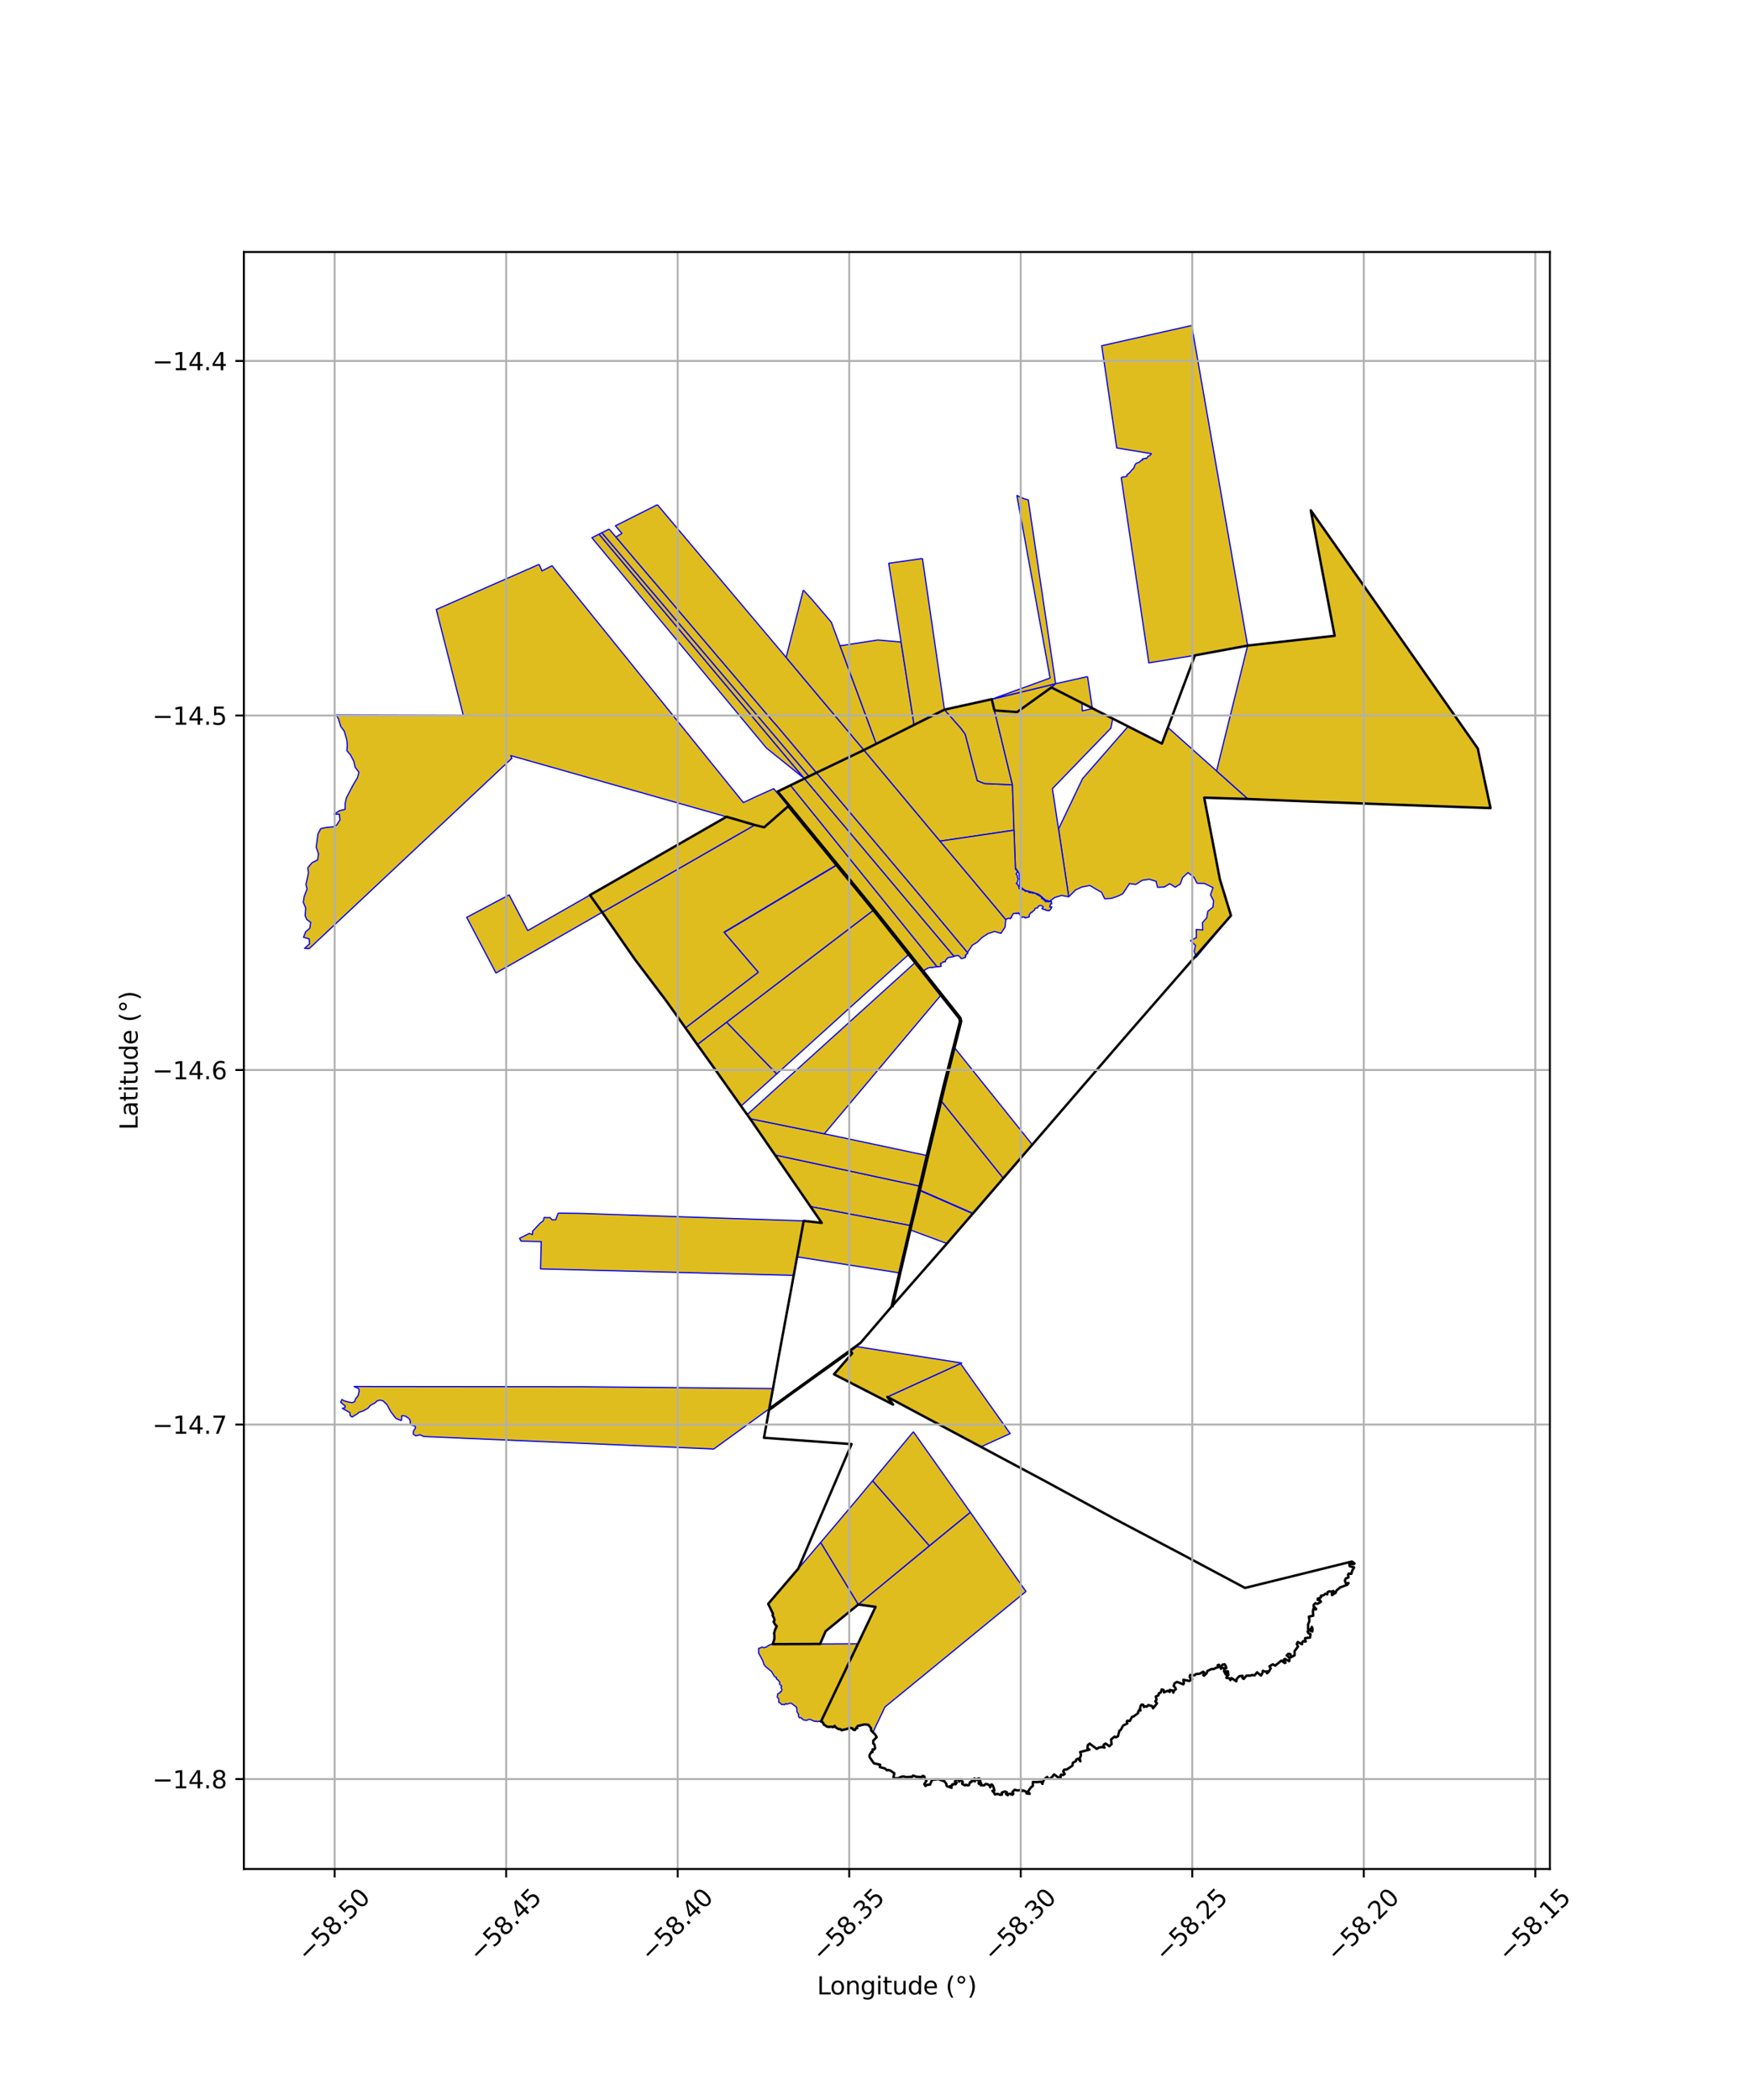<?xml version="1.0" encoding="utf-8" standalone="no"?>
<!DOCTYPE svg PUBLIC "-//W3C//DTD SVG 1.1//EN"
  "http://www.w3.org/Graphics/SVG/1.1/DTD/svg11.dtd">
<svg xmlns:xlink="http://www.w3.org/1999/xlink" width="720pt" height="864pt" viewBox="0 0 720 864" xmlns="http://www.w3.org/2000/svg" version="1.1">
 <defs>
  <style type="text/css">*{stroke-linejoin: round; stroke-linecap: butt}</style>
 </defs>
 <g id="figure_1">
  <g id="patch_1">
   <path d="M 0 864 
L 720 864 
L 720 0 
L 0 0 
z
" style="fill: #ffffff"/>
  </g>
  <g id="axes_1">
   <g id="patch_2">
    <path d="M 100.336 768.96 
L 637.664 768.96 
L 637.664 103.68 
L 100.336 103.68 
z
" style="fill: #ffffff"/>
   </g>
   <g id="PatchCollection_1">
    <path d="M 352.987 676.308 
L 337.783 708.262 
L 337.724 708.402 
L 337.487 708.238 
L 336.943 708.147 
L 336.53 708.328 
L 336.061 708.299 
L 335.72 708.031 
L 335.658 708.17 
L 335.503 708.211 
L 334.857 708.141 
L 333.392 707.435 
L 332.567 707.472 
L 332.024 707.809 
L 331.327 707.794 
L 330.468 707.571 
L 330.033 707.252 
L 329.924 706.972 
L 329.348 706.645 
L 328.847 706.739 
L 328.479 705.972 
L 328.556 705.407 
L 327.85 704.083 
L 327.89 703.486 
L 327.692 702.367 
L 325.61 700.811 
L 324.963 700.769 
L 323.723 701.178 
L 323.255 700.888 
L 322.728 701.411 
L 322.174 701.204 
L 321.542 701.301 
L 321.311 700.901 
L 320.385 700.335 
L 320.4 698.955 
L 319.746 698.232 
L 320.027 696.821 
L 320.873 696.512 
L 320.986 696.056 
L 321.441 695.967 
L 321.7 695.077 
L 321.294 694.377 
L 321.587 693.731 
L 320.714 692.889 
L 320.794 692.098 
L 320.167 691.271 
L 319.464 690.792 
L 319.433 690.138 
L 318.692 689.824 
L 317.403 687.685 
L 314.934 685.643 
L 314.295 684.77 
L 313.835 683.269 
L 312.127 680.138 
L 312.101 678.165 
L 312.719 678.056 
L 313.492 677.638 
L 314.235 677.894 
L 315.298 677.633 
L 316.1 677.038 
L 317.317 676.453 
L 317.937 676.45 
L 333.279 676.388 
L 337.396 676.373 
L 352.987 676.308 
" clip-path="url(#p6949076c36)" style="fill: #e0bd1f; stroke: #0000ff; stroke-width: 0.5"/>
    <path d="M 399.218 622.182 
L 422.111 654.776 
L 410.641 664.174 
L 381.345 688.186 
L 364.101 702.295 
L 359.153 712.715 
L 358.413 711.994 
L 358.342 710.999 
L 357.271 709.648 
L 355.819 709.485 
L 354.677 709.668 
L 353.508 710.03 
L 353.084 710.005 
L 352.478 710.591 
L 352.716 710.993 
L 352.12 711.148 
L 351.722 711.819 
L 350.915 711.541 
L 350.772 711.134 
L 349.528 710.814 
L 348.821 711.248 
L 346.234 711.876 
L 345.749 711.413 
L 345.03 711.428 
L 343.826 710.681 
L 343.382 710.056 
L 342.767 710.616 
L 341.968 710.423 
L 340.888 710.507 
L 340.111 710.329 
L 339.53 709.86 
L 338.884 709.531 
L 338.741 708.975 
L 338.398 708.537 
L 337.783 708.262 
L 360.225 661.102 
L 353.098 660.139 
L 365.384 649.993 
L 399.218 622.182 
" clip-path="url(#p6949076c36)" style="fill: #e0bd1f; stroke: #0000ff; stroke-width: 0.5"/>
    <path d="M 375.784 589.06 
L 399.218 622.182 
L 382.33 635.997 
L 358.986 609.252 
L 375.784 589.06 
" clip-path="url(#p6949076c36)" style="fill: #e0bd1f; stroke: #0000ff; stroke-width: 0.5"/>
    <path d="M 358.986 609.252 
L 382.33 635.997 
L 365.384 649.993 
L 353.098 660.139 
L 337.628 634.63 
L 353.381 616 
L 358.986 609.252 
" clip-path="url(#p6949076c36)" style="fill: #e0bd1f; stroke: #0000ff; stroke-width: 0.5"/>
    <path d="M 337.628 634.63 
L 353.098 660.139 
L 339.694 671.121 
L 337.396 676.373 
L 333.279 676.388 
L 317.937 676.45 
L 318.584 674.393 
L 318.624 673.075 
L 318.495 671.97 
L 318.834 670.678 
L 319.565 669.051 
L 318.864 668.333 
L 318.273 667.215 
L 318.682 666.556 
L 318.478 665.805 
L 317.87 664.586 
L 318.043 663.998 
L 316.059 659.877 
L 328.258 645.604 
L 328.435 645.398 
L 337.628 634.63 
" clip-path="url(#p6949076c36)" style="fill: #e0bd1f; stroke: #0000ff; stroke-width: 0.5"/>
    <path d="M 395.183 561.005 
L 395.284 561.145 
L 411.943 584.633 
L 415.616 589.809 
L 403.613 595.26 
L 390.651 588.366 
L 365.089 574.729 
L 395.183 561.005 
" clip-path="url(#p6949076c36)" style="fill: #e0bd1f; stroke: #0000ff; stroke-width: 0.5"/>
    <path d="M 352.538 554.048 
L 395.692 560.773 
L 395.183 561.005 
L 365.089 574.729 
L 367.465 577.897 
L 343.133 565.424 
L 350.598 556.788 
L 349.939 555.973 
L 352.538 554.048 
" clip-path="url(#p6949076c36)" style="fill: #e0bd1f; stroke: #0000ff; stroke-width: 0.5"/>
    <path d="M 229.67 499.115 
L 238.797 499.235 
L 278.497 500.568 
L 330.663 502.304 
L 327.952 517.109 
L 326.552 524.731 
L 222.396 522.061 
L 222.681 510.858 
L 214.368 510.644 
L 213.778 509.461 
L 217.785 507.466 
L 219.061 507.958 
L 219.171 506.482 
L 222.356 503.132 
L 223.485 502.291 
L 223.913 500.901 
L 224.971 500.973 
L 226.303 500.932 
L 227.193 501.876 
L 228.668 501.825 
L 229.121 500.5 
L 229.67 499.115 
" clip-path="url(#p6949076c36)" style="fill: #e0bd1f; stroke: #0000ff; stroke-width: 0.5"/>
    <path d="M 318.861 475.187 
L 378.375 487.988 
L 376.473 496.109 
L 374.571 504.231 
L 333.478 496.437 
L 324.903 483.971 
L 322.795 480.907 
L 318.861 475.187 
" clip-path="url(#p6949076c36)" style="fill: #e0bd1f; stroke: #0000ff; stroke-width: 0.5"/>
    <path d="M 387.251 452.954 
L 412.794 484.761 
L 400.33 499.209 
L 378.529 489.642 
L 387.251 452.954 
" clip-path="url(#p6949076c36)" style="fill: #e0bd1f; stroke: #0000ff; stroke-width: 0.5"/>
    <path d="M 308.601 460.271 
L 339.166 466.479 
L 358.649 470.597 
L 381.319 475.416 
L 378.375 487.988 
L 318.861 475.187 
L 308.601 460.271 
" clip-path="url(#p6949076c36)" style="fill: #e0bd1f; stroke: #0000ff; stroke-width: 0.5"/>
    <path d="M 392.738 431.058 
L 424.713 470.941 
L 412.794 484.761 
L 387.251 452.954 
L 392.738 431.058 
" clip-path="url(#p6949076c36)" style="fill: #e0bd1f; stroke: #0000ff; stroke-width: 0.5"/>
    <path d="M 298.946 420.554 
L 319.572 441.837 
L 304.888 455.066 
L 298.85 446.525 
L 292.881 438.118 
L 286.883 429.76 
L 298.946 420.554 
" clip-path="url(#p6949076c36)" style="fill: #e0bd1f; stroke: #0000ff; stroke-width: 0.5"/>
    <path d="M 359.311 374.514 
L 373.808 392.736 
L 337.514 425.594 
L 319.572 441.837 
L 298.946 420.554 
L 359.311 374.514 
" clip-path="url(#p6949076c36)" style="fill: #e0bd1f; stroke: #0000ff; stroke-width: 0.5"/>
    <path d="M 344.193 356.015 
L 359.311 374.514 
L 298.946 420.554 
L 286.883 429.76 
L 282.004 422.89 
L 311.967 400.018 
L 297.966 383.648 
L 344.193 356.015 
" clip-path="url(#p6949076c36)" style="fill: #e0bd1f; stroke: #0000ff; stroke-width: 0.5"/>
    <path d="M 324.294 331.699 
L 344.092 355.894 
L 297.864 383.528 
L 297.966 383.648 
L 311.967 400.018 
L 282.004 422.89 
L 274.236 411.952 
L 261.273 394.799 
L 247.752 375.346 
L 276.58 358.897 
L 310.526 339.422 
L 314.379 340.395 
L 324.294 331.699 
" clip-path="url(#p6949076c36)" style="fill: #e0bd1f; stroke: #0000ff; stroke-width: 0.5"/>
    <path d="M 242.719 368.258 
L 247.752 375.346 
L 221.145 390.604 
L 204.059 400.328 
L 192.009 377.43 
L 209.463 368.177 
L 217.148 382.853 
L 242.719 368.258 
" clip-path="url(#p6949076c36)" style="fill: #e0bd1f; stroke: #0000ff; stroke-width: 0.5"/>
    <path d="M 325.217 323.104 
L 385.539 397.747 
L 385.456 397.722 
L 385.199 397.793 
L 385.074 397.751 
L 384.966 397.821 
L 384.738 397.786 
L 384.578 397.91 
L 384.325 397.868 
L 383.671 398.123 
L 383.491 398.023 
L 383.296 398.107 
L 383.134 397.981 
L 382.779 398.102 
L 382.656 398.031 
L 382.481 398.043 
L 382.44 398.137 
L 382.288 398.179 
L 381.864 398.26 
L 381.846 398.282 
L 381.719 398.372 
L 381.504 398.395 
L 381.484 398.546 
L 380.932 398.789 
L 380.764 398.802 
L 380.679 398.864 
L 380.598 399.039 
L 380.512 399.165 
L 380.396 399.205 
L 379.846 399.501 
L 374.217 392.406 
L 359.72 374.183 
L 344.597 355.681 
L 324.698 331.364 
L 319.98 325.638 
L 321.875 324.721 
L 325.217 323.104 
" clip-path="url(#p6949076c36)" style="fill: #e0bd1f; stroke: #0000ff; stroke-width: 0.5"/>
    <path d="M 330.953 320.329 
L 392.537 393.483 
L 391.977 393.675 
L 391.832 393.598 
L 391.473 393.735 
L 391.316 393.79 
L 390.915 393.921 
L 390.679 393.792 
L 390.506 393.945 
L 389.814 394.091 
L 389.696 394.366 
L 389.562 394.575 
L 389.377 394.625 
L 389.282 394.839 
L 389.001 395.146 
L 388.965 395.36 
L 389.007 395.641 
L 388.961 395.694 
L 388.831 395.653 
L 388.585 395.678 
L 388.41 395.637 
L 388.288 395.758 
L 388.142 395.718 
L 387.978 395.803 
L 387.703 396.175 
L 387.533 396.146 
L 387.371 396.232 
L 387.186 396.247 
L 386.885 396.581 
L 387.123 396.875 
L 387.089 397.083 
L 387.171 397.33 
L 387.267 397.516 
L 386.859 397.551 
L 386.848 397.665 
L 386.757 397.626 
L 386.401 397.731 
L 386.285 397.674 
L 386.066 397.716 
L 385.976 397.652 
L 385.835 397.763 
L 385.696 397.711 
L 385.539 397.747 
L 325.217 323.104 
L 330.953 320.329 
" clip-path="url(#p6949076c36)" style="fill: #e0bd1f; stroke: #0000ff; stroke-width: 0.5"/>
    <path d="M 335.925 317.923 
L 355.668 341.318 
L 376.985 366.613 
L 398.037 391.871 
L 398.213 392.073 
L 398.205 392.213 
L 398.002 392.374 
L 397.833 392.41 
L 397.537 392.737 
L 397.505 392.923 
L 397.329 392.904 
L 397.127 393.084 
L 397.33 393.439 
L 397.207 393.674 
L 397.183 393.978 
L 397.074 393.924 
L 396.703 394.023 
L 396.3 394.196 
L 395.941 394.351 
L 395.666 394.397 
L 395.278 394.236 
L 395.255 394.131 
L 395.096 393.892 
L 394.805 393.622 
L 394.472 393.308 
L 394.182 393.068 
L 393.925 393.226 
L 393.757 393.141 
L 393.385 393.272 
L 393.194 393.211 
L 392.985 393.35 
L 392.797 393.254 
L 392.571 393.348 
L 392.537 393.483 
L 330.953 320.329 
L 332.867 319.404 
L 335.925 317.923 
" clip-path="url(#p6949076c36)" style="fill: #e0bd1f; stroke: #0000ff; stroke-width: 0.5"/>
    <path d="M 355.43 308.589 
L 386.761 346.067 
L 400.411 362.317 
L 413.822 378.348 
L 413.511 381.442 
L 411.841 384.013 
L 409.166 383.234 
L 406.474 384.124 
L 404.091 385.68 
L 402.186 387.551 
L 400.013 388.917 
L 398.037 391.871 
L 376.985 366.613 
L 355.668 341.318 
L 335.925 317.923 
L 355.43 308.589 
" clip-path="url(#p6949076c36)" style="fill: #e0bd1f; stroke: #0000ff; stroke-width: 0.5"/>
    <path d="M 221.805 232.195 
L 222.982 234.893 
L 227.139 232.772 
L 273.478 290.138 
L 280.737 299.12 
L 289.716 310.239 
L 305.832 330.194 
L 310.55 327.989 
L 312.109 327.265 
L 316.517 325.297 
L 318.341 324.483 
L 324.294 331.699 
L 314.379 340.395 
L 310.526 339.422 
L 298.922 336.047 
L 210.114 310.877 
L 210.589 311.992 
L 191.625 329.807 
L 127.195 390.311 
L 125.304 390.163 
L 127.379 388.305 
L 127.191 386.298 
L 124.873 385.611 
L 125.769 383.34 
L 127.483 381.882 
L 127.833 379.498 
L 126.211 378.305 
L 125.545 376.759 
L 125.775 373.572 
L 124.76 371.203 
L 125.163 368.822 
L 126.321 365.771 
L 125.873 363.839 
L 126.559 360.864 
L 126.914 358.959 
L 126.619 357.049 
L 128.409 354.912 
L 130.686 353.795 
L 131.033 351.308 
L 130.088 348.528 
L 130.813 343.116 
L 131.99 340.896 
L 134.52 340.399 
L 136.93 340.195 
L 138.54 339.432 
L 139.88 337.268 
L 139.626 335.01 
L 137.407 334.992 
L 139.603 333.572 
L 141.961 332.995 
L 142.007 330.528 
L 142.495 328.285 
L 145.298 322.915 
L 147.074 319.966 
L 147.663 317.703 
L 146.143 315.704 
L 145.514 313.101 
L 144.179 310.576 
L 142.717 308.866 
L 142.898 306.576 
L 142.665 304.38 
L 141.632 300.802 
L 140.197 298.901 
L 139.247 295.771 
L 138.324 294.131 
L 190.598 294.257 
L 179.496 250.759 
L 221.805 232.195 
" clip-path="url(#p6949076c36)" style="fill: #e0bd1f; stroke: #0000ff; stroke-width: 0.5"/>
    <path d="M 298.922 336.047 
L 310.526 339.422 
L 276.58 358.897 
L 247.752 375.346 
L 242.719 368.258 
L 298.922 336.047 
" clip-path="url(#p6949076c36)" style="fill: #e0bd1f; stroke: #0000ff; stroke-width: 0.5"/>
    <path d="M 388.579 291.965 
L 395.264 299.556 
L 397.124 302.081 
L 402.088 321.196 
L 405.055 322.371 
L 416.543 322.896 
L 417.189 341.57 
L 386.761 346.067 
L 355.43 308.589 
L 356.248 308.179 
L 388.579 291.965 
" clip-path="url(#p6949076c36)" style="fill: #e0bd1f; stroke: #0000ff; stroke-width: 0.5"/>
    <path d="M 408.025 287.675 
L 409.133 292.289 
L 416.543 322.896 
L 405.055 322.371 
L 402.088 321.196 
L 397.124 302.081 
L 395.264 299.556 
L 388.579 291.965 
L 408.025 287.675 
" clip-path="url(#p6949076c36)" style="fill: #e0bd1f; stroke: #0000ff; stroke-width: 0.5"/>
    <path d="M 239.26 570.549 
L 318.021 571.285 
L 316.484 579.63 
L 293.661 596.162 
L 174.319 591.021 
L 172.935 590.342 
L 170.98 590.715 
L 170.031 590.03 
L 170.042 589.155 
L 170.26 588.538 
L 170.811 587.793 
L 170.958 587.205 
L 170.674 586.712 
L 169.874 586.504 
L 169.16 586.243 
L 168.768 585.798 
L 168.861 584.746 
L 168.372 583.764 
L 167.822 583.332 
L 166.861 582.648 
L 166 582.481 
L 165.274 582.507 
L 165.229 584.103 
L 165.023 584.448 
L 162.851 583.548 
L 160.781 580.818 
L 159.257 577.97 
L 157.544 576.31 
L 156.275 576.058 
L 155.184 576.356 
L 154.241 577.234 
L 152.765 577.983 
L 152.071 578.56 
L 151.457 579.36 
L 149.31 580.545 
L 147.631 581.081 
L 147.045 581.69 
L 146.104 582.241 
L 144.859 583.003 
L 144.07 582.428 
L 143.971 581.205 
L 140.838 579.43 
L 141.895 579.168 
L 142.001 578.457 
L 140.185 576.95 
L 140.639 575.791 
L 141.657 576.339 
L 143.138 576.783 
L 144.012 576.966 
L 144.906 577.097 
L 145.966 576.631 
L 146.22 575.598 
L 147.337 574.22 
L 147.819 572.076 
L 147.5 571.283 
L 145.705 570.454 
L 239.26 570.549 
" clip-path="url(#p6949076c36)" style="fill: #e0bd1f; stroke: #0000ff; stroke-width: 0.5"/>
    <path d="M 333.478 496.437 
L 374.571 504.231 
L 370.01 523.707 
L 327.952 517.109 
L 330.663 502.304 
L 338.072 503.114 
L 333.478 496.437 
" clip-path="url(#p6949076c36)" style="fill: #e0bd1f; stroke: #0000ff; stroke-width: 0.5"/>
    <path d="M 378.458 489.844 
L 400.218 499.335 
L 389.604 511.629 
L 374.542 506.043 
L 378.458 489.844 
" clip-path="url(#p6949076c36)" style="fill: #e0bd1f; stroke: #0000ff; stroke-width: 0.5"/>
    <path d="M 376.486 396.053 
L 387.091 409.484 
L 339.166 466.479 
L 308.601 460.271 
L 307.4 458.585 
L 336.451 432.303 
L 376.486 396.053 
" clip-path="url(#p6949076c36)" style="fill: #e0bd1f; stroke: #0000ff; stroke-width: 0.5"/>
    <path d="M 464.123 298.866 
L 478.039 305.932 
L 480.519 299.312 
L 500.529 317.187 
L 513.469 328.745 
L 495.441 328.181 
L 501.909 361.84 
L 506.456 376.683 
L 492.104 393.901 
L 491.381 391.427 
L 491.827 388.971 
L 489.836 386.953 
L 492.218 385.752 
L 492.158 382.439 
L 494.865 382.593 
L 494.705 379.647 
L 496.49 377.601 
L 496.95 374.914 
L 499.033 373.202 
L 499.321 370.656 
L 498.03 368.137 
L 499.066 365.203 
L 495.531 363.466 
L 492.486 363.394 
L 491.235 360.941 
L 488.781 359.036 
L 486.6 361.016 
L 485.581 363.723 
L 483.538 365.031 
L 481.298 363.584 
L 479.01 364.942 
L 476.269 365.087 
L 475.618 362.58 
L 472.815 361.766 
L 469.915 362.205 
L 467.283 363.895 
L 464.708 363.52 
L 461.965 367.703 
L 460.127 368.62 
L 457.273 369.62 
L 454.496 369.757 
L 453.183 367.097 
L 450.942 365.836 
L 448.403 364.321 
L 445.203 364.927 
L 442.582 366.095 
L 439.692 368.954 
L 435.51 341.094 
L 445.391 320.363 
L 464.123 298.866 
" clip-path="url(#p6949076c36)" style="fill: #e0bd1f; stroke: #0000ff; stroke-width: 0.5"/>
    <path d="M 432.563 282.836 
L 443.269 288.274 
L 445.136 289.223 
L 445.274 292.484 
L 449.625 291.503 
L 457.8 295.656 
L 457.063 299.586 
L 432.989 324.476 
L 435.51 341.094 
L 439.692 368.954 
L 436.76 368.413 
L 433.972 369.259 
L 431.852 370.797 
L 430.011 370.232 
L 427.488 368.022 
L 425.066 367.175 
L 421.672 366.306 
L 419.396 364.54 
L 419.612 361.874 
L 419.186 359.167 
L 417.764 357.075 
L 417.189 341.57 
L 416.543 322.896 
L 409.133 292.289 
L 418.449 292.966 
L 427.503 286.467 
L 432.563 282.836 
" clip-path="url(#p6949076c36)" style="fill: #e0bd1f; stroke: #0000ff; stroke-width: 0.5"/>
    <path d="M 539.284 209.955 
L 562.177 242.545 
L 585.051 275.217 
L 608 307.967 
L 613.24 332.473 
L 573.972 331.075 
L 534.706 329.599 
L 513.469 328.745 
L 500.529 317.187 
L 513.304 265.621 
L 513.621 265.562 
L 549.107 261.59 
L 539.284 209.955 
" clip-path="url(#p6949076c36)" style="fill: #e0bd1f; stroke: #0000ff; stroke-width: 0.5"/>
    <path d="M 434.313 281.302 
L 432.563 282.836 
L 427.503 286.467 
L 418.449 292.966 
L 409.133 292.289 
L 408.025 287.675 
L 434.313 281.302 
" clip-path="url(#p6949076c36)" style="fill: #e0bd1f; stroke: #0000ff; stroke-width: 0.5"/>
    <path d="M 447.446 278.366 
L 449.408 291.39 
L 445.136 289.223 
L 443.269 288.274 
L 432.563 282.836 
L 434.313 281.302 
L 447.446 278.366 
" clip-path="url(#p6949076c36)" style="fill: #e0bd1f; stroke: #0000ff; stroke-width: 0.5"/>
    <path d="M 417.189 341.57 
L 417.764 357.075 
L 417.782 357.482 
L 418.022 357.875 
L 418.329 357.922 
L 418.596 358.301 
L 418.45 358.709 
L 418.43 359.143 
L 418.168 359.365 
L 418.089 359.603 
L 418.373 359.978 
L 418.584 360.264 
L 418.694 360.577 
L 418.542 360.888 
L 418.731 361.143 
L 418.842 361.424 
L 419.041 361.519 
L 418.833 362.131 
L 418.661 362.668 
L 418.443 363.23 
L 418.176 363.363 
L 418.174 363.486 
L 418.591 363.65 
L 418.675 364.103 
L 418.945 364.39 
L 419.071 364.635 
L 419.276 364.92 
L 419.197 365.346 
L 419.368 365.629 
L 419.753 365.689 
L 420.121 365.789 
L 420.347 365.931 
L 420.698 366.002 
L 420.987 365.899 
L 421.198 366.155 
L 421.459 366.277 
L 421.681 366.531 
L 421.828 366.704 
L 421.986 366.764 
L 422.247 366.573 
L 422.398 366.573 
L 422.797 366.732 
L 423.002 366.785 
L 423.175 367.086 
L 423.283 367.103 
L 423.429 367.112 
L 423.605 367.289 
L 423.742 367.325 
L 424.198 367.182 
L 424.345 367.179 
L 424.508 367.352 
L 424.753 367.412 
L 425.091 367.491 
L 425.355 367.32 
L 425.929 367.608 
L 426.33 367.768 
L 426.678 368.097 
L 426.914 367.979 
L 427.1 368.317 
L 427.658 368.529 
L 428.101 368.831 
L 428.448 369.074 
L 428.646 369.727 
L 428.934 369.695 
L 429.093 369.739 
L 429.119 369.9 
L 429.237 370.104 
L 429.387 370.219 
L 429.93 370.574 
L 430.118 370.946 
L 430.339 371.03 
L 430.705 370.911 
L 431.321 371.039 
L 431.787 370.955 
L 432.646 370.895 
L 432.634 371.211 
L 432.65 371.542 
L 432.755 371.814 
L 432.123 371.941 
L 432.168 372.347 
L 431.875 372.952 
L 432.071 373.279 
L 432.728 373.052 
L 432.645 373.514 
L 432.454 373.776 
L 432.136 374.258 
L 431.519 374.736 
L 431.161 374.533 
L 430.919 374.655 
L 430.535 374.471 
L 430.288 374.531 
L 430.109 374.193 
L 429.866 374.272 
L 429.612 374.118 
L 429.314 374.165 
L 428.648 373.768 
L 429.06 373.439 
L 429.185 373.098 
L 428.674 372.717 
L 428.119 372.515 
L 427.535 372.653 
L 427.172 372.858 
L 427.075 373.226 
L 426.69 373.626 
L 425.979 373.655 
L 425.828 373.822 
L 425.708 374.101 
L 425.723 374.366 
L 424.814 375.068 
L 424.559 375.408 
L 424.272 375.395 
L 424.125 375.622 
L 423.875 375.688 
L 423.695 376.142 
L 423.408 376.488 
L 423.481 377.172 
L 422.901 377.479 
L 422.542 377.366 
L 422.354 377.596 
L 422.028 377.586 
L 421.695 377.681 
L 421.579 377.307 
L 421.086 377.278 
L 420.879 377.36 
L 420.548 377.275 
L 420.424 377.538 
L 419.911 377.457 
L 420.068 377.058 
L 420.053 376.602 
L 419.631 376.413 
L 419.462 375.891 
L 419.187 375.988 
L 419.155 375.623 
L 418.559 375.833 
L 418.508 375.631 
L 418.138 375.87 
L 417.958 375.7 
L 417.477 375.841 
L 417.304 375.762 
L 416.858 375.968 
L 416.076 377.296 
L 416.195 377.548 
L 416.004 377.462 
L 415.603 378.049 
L 415.476 377.822 
L 415.074 377.769 
L 414.799 377.812 
L 414.174 378.146 
L 413.822 378.348 
L 400.411 362.317 
L 386.761 346.067 
L 417.189 341.57 
" clip-path="url(#p6949076c36)" style="fill: #e0bd1f; stroke: #0000ff; stroke-width: 0.5"/>
    <path d="M 490.302 133.92 
L 513.304 265.621 
L 511.282 265.996 
L 491.639 269.627 
L 472.662 272.728 
L 461.315 196.56 
L 462.187 196.152 
L 462.662 196.254 
L 463.75 195.835 
L 463.577 195.359 
L 464.334 194.883 
L 464.597 194.548 
L 465.039 194.178 
L 465.83 193.14 
L 466.39 192.744 
L 467.058 191.102 
L 467.493 190.585 
L 468.707 190.186 
L 469.591 189.346 
L 470.144 189.3 
L 469.999 188.797 
L 470.608 188.704 
L 471.35 188.5 
L 471.524 188.706 
L 472.043 188.277 
L 472.246 187.797 
L 473.165 187.38 
L 473.707 186.654 
L 473.631 186.641 
L 459.464 184.306 
L 453.276 142.241 
L 490.302 133.92 
" clip-path="url(#p6949076c36)" style="fill: #e0bd1f; stroke: #0000ff; stroke-width: 0.5"/>
    <path d="M 418.345 203.721 
L 418.83 204.087 
L 421.233 205.159 
L 423.054 205.678 
L 434.313 281.302 
L 408.025 287.675 
L 432.032 278.967 
L 418.345 203.721 
" clip-path="url(#p6949076c36)" style="fill: #e0bd1f; stroke: #0000ff; stroke-width: 0.5"/>
    <path d="M 246.47 219.76 
L 308.366 293.45 
L 330.953 320.329 
L 315.325 307.767 
L 305.644 296.106 
L 243.514 221.245 
L 246.47 219.76 
" clip-path="url(#p6949076c36)" style="fill: #e0bd1f; stroke: #0000ff; stroke-width: 0.5"/>
    <path d="M 247.622 219.173 
L 309.67 292.137 
L 332.867 319.404 
L 330.953 320.329 
L 308.366 293.45 
L 246.47 219.76 
L 247.622 219.173 
" clip-path="url(#p6949076c36)" style="fill: #e0bd1f; stroke: #0000ff; stroke-width: 0.5"/>
    <path d="M 250.634 217.695 
L 253.4 220.943 
L 318.691 297.603 
L 318.745 297.567 
L 335.925 317.923 
L 332.867 319.404 
L 309.67 292.137 
L 247.622 219.173 
L 249.529 218.203 
L 250.634 217.695 
" clip-path="url(#p6949076c36)" style="fill: #e0bd1f; stroke: #0000ff; stroke-width: 0.5"/>
    <path d="M 270.463 207.648 
L 294.196 235.795 
L 323.446 270.488 
L 335.012 284.309 
L 355.43 308.589 
L 335.925 317.923 
L 318.745 297.567 
L 318.691 297.603 
L 253.4 220.943 
L 255.866 219.457 
L 253.203 216.334 
L 270.463 207.648 
" clip-path="url(#p6949076c36)" style="fill: #e0bd1f; stroke: #0000ff; stroke-width: 0.5"/>
    <path d="M 330.505 242.754 
L 334.376 247.001 
L 342.047 256.031 
L 345.62 265.706 
L 360.517 306.038 
L 355.43 308.589 
L 335.012 284.309 
L 323.446 270.488 
L 330.505 242.754 
" clip-path="url(#p6949076c36)" style="fill: #e0bd1f; stroke: #0000ff; stroke-width: 0.5"/>
    <path d="M 361.191 263.306 
L 370.726 264.157 
L 376.067 298.239 
L 360.517 306.038 
L 345.62 265.706 
L 361.191 263.306 
" clip-path="url(#p6949076c36)" style="fill: #e0bd1f; stroke: #0000ff; stroke-width: 0.5"/>
    <path d="M 379.523 229.786 
L 388.579 291.965 
L 376.067 298.239 
L 370.726 264.157 
L 365.648 231.75 
L 379.523 229.786 
" clip-path="url(#p6949076c36)" style="fill: #e0bd1f; stroke: #0000ff; stroke-width: 0.5"/>
   </g>
   <g id="PatchCollection_2">
    <path d="M 416.267 738.72 
L 415.984 738.064 
L 415.251 737.997 
L 414.694 738.218 
L 414.607 738.622 
L 413.888 738.09 
L 414.23 737.363 
L 413.444 737.046 
L 412.117 737.565 
L 412.247 738.345 
L 411.459 738.464 
L 410.836 738.15 
L 410.177 738.073 
L 409.39 738.332 
L 408.958 737.588 
L 408.308 736.799 
L 409.125 736.716 
L 408.91 735.73 
L 408.462 734.625 
L 407.993 734.149 
L 407.592 734.491 
L 407.41 735.32 
L 407.072 734.527 
L 406.337 734.111 
L 405.55 733.942 
L 404.958 734.531 
L 403.53 734.52 
L 403.715 733.714 
L 403.257 733.514 
L 402.812 733.972 
L 402.59 733.639 
L 403.374 733.021 
L 403.053 731.783 
L 402.606 731.682 
L 401.972 731.942 
L 402.43 732.516 
L 400.92 731.703 
L 400.566 731.995 
L 401.119 732.92 
L 399.879 732.319 
L 399.683 733.18 
L 399.091 733.258 
L 398.651 734.462 
L 398.106 734.556 
L 397.444 734.301 
L 397.101 734.578 
L 395.895 734.001 
L 395.84 733.633 
L 396.134 733.184 
L 395.198 732.001 
L 394.711 732.978 
L 394.153 732.017 
L 393.366 732.273 
L 392.879 732.983 
L 393.091 733.527 
L 393.646 733.358 
L 393.173 734.084 
L 392.305 734.032 
L 391.763 734.164 
L 391.803 734.549 
L 390.882 734.894 
L 391.502 735.554 
L 389.585 734.887 
L 389.36 734.382 
L 389.393 733.967 
L 388.398 732.718 
L 387.619 732.603 
L 387.282 732.335 
L 386.887 732.341 
L 386.556 732.155 
L 385.962 731.996 
L 383.434 732.341 
L 382.631 734.23 
L 381.385 734.339 
L 380.749 734.804 
L 380.271 734.068 
L 381.199 732.608 
L 380.435 731.748 
L 380.367 730.954 
L 379.684 730.637 
L 378.98 731.262 
L 379.403 731.766 
L 378.523 731.748 
L 378.57 731.086 
L 376.948 730.997 
L 375.666 730.501 
L 375.3 730.999 
L 372.837 731.165 
L 372.319 730.993 
L 371.396 730.878 
L 370.126 731.289 
L 369.54 731.677 
L 368.942 731.59 
L 368.273 731.75 
L 367.586 731.196 
L 367.95 729.573 
L 366.344 728.48 
L 365.434 728.198 
L 364.92 728.354 
L 364.1 727.596 
L 361.993 727.035 
L 362.132 726.077 
L 359.516 725.442 
L 357.734 722.872 
L 357.79 721.994 
L 358.575 720.765 
L 358.935 720.862 
L 359.031 719.731 
L 359.635 719.837 
L 360.036 719.298 
L 359.807 717.848 
L 359.27 717.255 
L 359.3 716.118 
L 360.7 714.71 
L 360.042 713.581 
L 358.413 711.994 
L 358.342 710.999 
L 357.271 709.648 
L 355.818 709.485 
L 354.677 709.668 
L 353.508 710.03 
L 353.084 710.005 
L 352.478 710.591 
L 352.716 710.993 
L 352.12 711.148 
L 351.722 711.819 
L 350.915 711.54 
L 350.772 711.134 
L 349.528 710.814 
L 348.821 711.248 
L 346.234 711.876 
L 345.749 711.413 
L 345.03 711.428 
L 343.826 710.681 
L 343.382 710.057 
L 342.767 710.616 
L 341.968 710.423 
L 340.888 710.507 
L 340.111 710.329 
L 339.53 709.86 
L 338.884 709.531 
L 338.741 708.976 
L 338.398 708.537 
L 337.783 708.262 
L 360.225 661.102 
L 353.11 660.139 
L 339.694 671.121 
L 337.396 676.374 
L 317.937 676.45 
L 318.584 674.393 
L 318.624 673.074 
L 318.495 671.97 
L 318.834 670.678 
L 319.565 669.051 
L 318.864 668.333 
L 318.272 667.215 
L 318.682 666.556 
L 318.478 665.805 
L 317.87 664.586 
L 318.043 663.998 
L 316.059 659.877 
L 328.434 645.398 
L 350.349 594.15 
L 314.314 591.542 
L 316.389 580.132 
L 326.582 572.708 
L 349.939 555.973 
L 350.598 556.788 
L 343.133 565.424 
L 367.465 577.897 
L 365.09 574.729 
L 429.202 608.955 
L 458.39 624.805 
L 486.53 639.621 
L 512.247 653.32 
L 556.211 642.459 
L 557.291 643.253 
L 556.94 643.546 
L 555.372 643.341 
L 555.128 643.801 
L 555.333 644.395 
L 557.127 644.889 
L 556.348 646.22 
L 555.975 647.507 
L 554.835 647.437 
L 554.641 647.925 
L 554.827 649.01 
L 553.682 649.407 
L 553.32 650.354 
L 553.757 651.526 
L 554.85 651.302 
L 554.28 652.052 
L 551.442 653.077 
L 549.863 654.389 
L 549.554 655.277 
L 548.037 656.275 
L 547.91 655.829 
L 548.902 655.026 
L 548.58 654.598 
L 547.82 654.864 
L 546.841 654.727 
L 546.211 655.077 
L 546.07 655.979 
L 545.31 655.675 
L 544.558 656.326 
L 543.493 656.533 
L 543.509 657.191 
L 542.178 657.708 
L 542.133 658.272 
L 543.103 658.374 
L 543.448 659.046 
L 542.054 659.867 
L 541.187 659.582 
L 540.566 660.207 
L 540.425 660.815 
L 541.516 661.988 
L 541.269 662.212 
L 540.39 661.794 
L 540.184 662.993 
L 540.273 664.76 
L 538.535 665.119 
L 538.74 666.863 
L 538.165 668.403 
L 538.186 670.235 
L 538.601 670.553 
L 539.258 670.31 
L 539.755 669.355 
L 540.024 670.11 
L 539.927 671.259 
L 538.416 670.721 
L 537.983 671.24 
L 538.329 671.968 
L 539.182 672.363 
L 538.987 673.735 
L 536.971 673.978 
L 536.956 674.672 
L 537.239 675.354 
L 536.815 675.398 
L 536.208 675.19 
L 535.8 675.611 
L 535.669 676.47 
L 533.937 675.577 
L 533.536 676.363 
L 534.029 677.445 
L 532.622 679.338 
L 532.65 681.044 
L 531.212 681.813 
L 530.933 680.61 
L 530.041 680.418 
L 529.384 681.07 
L 530.58 682.126 
L 530.417 683.471 
L 528.646 682.524 
L 528.146 682.906 
L 528.908 684.079 
L 528.56 684.215 
L 527.186 683.222 
L 524.628 685.307 
L 523.687 684.742 
L 522.289 685.569 
L 522.802 686.414 
L 521.903 687.942 
L 521.275 688.446 
L 521.451 687.667 
L 520.463 687.741 
L 519.582 687.416 
L 519.384 688.349 
L 518.805 689.371 
L 517.207 688.038 
L 516.2 689.273 
L 515.102 689.161 
L 514.356 689.417 
L 512.879 689.385 
L 511.684 690.754 
L 511.197 690.388 
L 511.209 689.467 
L 509.931 689.632 
L 508.899 690.606 
L 508.665 691.736 
L 506.666 690.383 
L 506.222 691.234 
L 505.856 690.538 
L 504.568 690.316 
L 504.746 689.695 
L 505.388 689.164 
L 505.229 687.633 
L 504.558 687.599 
L 504.354 688.104 
L 504.468 688.475 
L 504.287 688.891 
L 503.591 687.541 
L 503.77 687.018 
L 503.366 686.281 
L 504.172 686.401 
L 504.535 686.329 
L 504.391 685.578 
L 503.865 684.733 
L 502.899 684.917 
L 502.542 685.691 
L 502.35 686.585 
L 502.102 685.928 
L 501.506 684.912 
L 500.972 685.151 
L 501.187 685.975 
L 500.559 686.084 
L 499.303 686.706 
L 498.484 686.686 
L 496.748 687.495 
L 496.469 688.411 
L 495.342 689.443 
L 495.046 689.174 
L 495.469 688.097 
L 494.998 687.789 
L 493.627 688.608 
L 492.034 688.759 
L 491.448 689.279 
L 489.675 689.136 
L 489.477 689.915 
L 489.79 690.534 
L 490.574 690.874 
L 489.305 691.588 
L 486.864 691.115 
L 487.091 692.432 
L 486.868 692.974 
L 484.288 691.986 
L 483.253 692.544 
L 482.881 693.627 
L 483.59 694.449 
L 483.773 694.992 
L 482.999 695.586 
L 482.745 696.389 
L 482.421 695.521 
L 481.291 695.271 
L 481.065 695.633 
L 481.267 696.102 
L 480.385 695.649 
L 478.864 696.29 
L 478.734 695.299 
L 477.932 695.09 
L 477.562 696.342 
L 476.803 696.642 
L 476.61 697.49 
L 475.54 698.01 
L 475.833 699.292 
L 475.323 699.973 
L 476.021 700.819 
L 474.389 702.851 
L 474.024 701.943 
L 472.45 701.53 
L 471.767 702.187 
L 471.181 701.996 
L 470.62 702.309 
L 470.313 701.371 
L 469.674 701.34 
L 469.3 701.782 
L 469.025 703.01 
L 469.217 703.763 
L 468.803 703.494 
L 468.344 704.012 
L 468.259 704.823 
L 466.462 706.147 
L 465.736 706.382 
L 464.861 708.041 
L 463.762 707.967 
L 463.595 708.339 
L 463.823 709.08 
L 462.061 709.945 
L 461.116 711.743 
L 460.551 712.089 
L 459.958 714.356 
L 459.112 714.8 
L 458.589 714.462 
L 457.12 715.668 
L 457.33 717.593 
L 456.432 718.462 
L 454.891 717.349 
L 454.206 717.736 
L 454.011 718.373 
L 454.444 719.036 
L 453.508 718.769 
L 452.239 718.964 
L 451.218 719.546 
L 448.317 717.384 
L 447.585 717.976 
L 447.398 719.3 
L 448.236 719.839 
L 444.401 720.848 
L 444.75 721.881 
L 444.618 722.54 
L 444.212 723.426 
L 444.525 724.664 
L 443.616 723.578 
L 442.807 723.906 
L 442.657 724.588 
L 441.419 725.228 
L 441.217 726.438 
L 438.889 728.03 
L 437.842 728.086 
L 437.431 728.795 
L 438.055 729.891 
L 437.296 730.315 
L 436.583 730.083 
L 436.296 730.558 
L 436.39 731.378 
L 435.349 731.261 
L 433.703 730.045 
L 433.395 730.309 
L 433.187 730.753 
L 432.123 731.738 
L 431.308 731.896 
L 430.844 731.066 
L 429.632 732.01 
L 429.013 733.315 
L 428.911 733.974 
L 428.328 733.047 
L 426.752 733.21 
L 424.958 733.166 
L 424.937 734.724 
L 423.927 735.659 
L 422.86 737.217 
L 423.513 737.739 
L 423.633 738.061 
L 422.29 737.859 
L 422.261 737.203 
L 421.17 736.673 
L 420.525 736.925 
L 420.215 736.412 
L 418.693 736.657 
L 417.463 736.372 
L 416.532 737.269 
L 416.947 737.98 
L 416.267 738.72 
L 416.267 738.72 
" clip-path="url(#p6949076c36)" style="fill: none; stroke: #000000"/>
    <path d="M 316.484 579.63 
L 318.021 571.285 
L 320.471 557.633 
L 325.364 531.199 
L 327.952 517.11 
L 330.663 502.304 
L 338.072 503.114 
L 322.795 480.907 
L 308.601 460.271 
L 307.4 458.585 
L 306.162 456.849 
L 304.888 455.066 
L 298.85 446.525 
L 292.881 438.118 
L 286.883 429.76 
L 282.003 422.89 
L 274.236 411.952 
L 261.273 394.799 
L 247.752 375.346 
L 242.719 368.258 
L 298.922 336.047 
L 310.526 339.422 
L 314.379 340.395 
L 324.294 331.699 
L 344.092 355.894 
L 344.193 356.015 
L 359.311 374.514 
L 373.808 392.736 
L 375.094 394.361 
L 376.486 396.053 
L 387.091 409.484 
L 391.234 414.693 
L 394.696 419.083 
L 394.946 420.297 
L 388.136 447.059 
L 381.319 475.416 
L 370.01 523.707 
L 366.801 537.615 
L 354.068 552.478 
L 316.484 579.63 
" clip-path="url(#p6949076c36)" style="fill: none; stroke: #000000"/>
    <path d="M 367.131 537.792 
L 374.542 506.043 
L 378.458 489.844 
L 381.831 475.525 
L 388.645 447.185 
L 395.459 420.19 
L 395.183 418.852 
L 391.643 414.364 
L 387.501 409.156 
L 374.217 392.406 
L 359.72 374.184 
L 324.699 331.364 
L 319.934 325.659 
L 335.906 317.922 
L 355.43 308.589 
L 388.579 291.965 
L 408.025 287.675 
L 409.133 292.29 
L 418.449 292.966 
L 427.503 286.467 
L 432.563 282.836 
L 443.269 288.274 
L 457.8 295.656 
L 478.04 305.932 
L 491.638 269.626 
L 511.282 265.996 
L 513.621 265.562 
L 549.107 261.59 
L 539.284 209.955 
L 562.177 242.545 
L 585.051 275.217 
L 607.999 307.967 
L 613.24 332.473 
L 573.972 331.075 
L 534.706 329.599 
L 513.47 328.745 
L 495.441 328.181 
L 501.91 361.84 
L 506.457 376.683 
L 491.945 393.34 
L 464.387 424.948 
L 456 434.669 
L 448.136 443.783 
L 440.613 452.504 
L 433.555 460.69 
L 424.713 470.941 
L 412.793 484.761 
L 400.33 499.209 
L 400.218 499.335 
L 389.603 511.629 
L 367.494 536.859 
L 367.131 537.792 
" clip-path="url(#p6949076c36)" style="fill: none; stroke: #000000"/>
   </g>
   <g id="matplotlib.axis_1">
    <g id="xtick_1">
     <g id="line2d_1">
      <path d="M 137.682 768.96 
L 137.682 103.68 
" clip-path="url(#p6949076c36)" style="fill: none; stroke: #b0b0b0; stroke-width: 0.8; stroke-linecap: square"/>
     </g>
     <g id="line2d_2">
      <defs>
       <path id="meb2dcc8881" d="M 0 0 
L 0 3.5 
" style="stroke: #000000; stroke-width: 0.8"/>
      </defs>
      <g>
       <use xlink:href="#meb2dcc8881" x="137.682" y="768.96" style="stroke: #000000; stroke-width: 0.8"/>
      </g>
     </g>
     <g id="text_1">
      <!-- −58.50 -->
      <g transform="translate(126.549 807.501) rotate(-45) scale(0.1 -0.1)">
       <defs>
        <path id="DejaVuSans-2212" d="M 678 2272 
L 4684 2272 
L 4684 1741 
L 678 1741 
L 678 2272 
z
" transform="scale(0.016)"/>
        <path id="DejaVuSans-35" d="M 691 4666 
L 3169 4666 
L 3169 4134 
L 1269 4134 
L 1269 2991 
Q 1406 3038 1543 3061 
Q 1681 3084 1819 3084 
Q 2600 3084 3056 2656 
Q 3513 2228 3513 1497 
Q 3513 744 3044 326 
Q 2575 -91 1722 -91 
Q 1428 -91 1123 -41 
Q 819 9 494 109 
L 494 744 
Q 775 591 1075 516 
Q 1375 441 1709 441 
Q 2250 441 2565 725 
Q 2881 1009 2881 1497 
Q 2881 1984 2565 2268 
Q 2250 2553 1709 2553 
Q 1456 2553 1204 2497 
Q 953 2441 691 2322 
L 691 4666 
z
" transform="scale(0.016)"/>
        <path id="DejaVuSans-38" d="M 2034 2216 
Q 1584 2216 1326 1975 
Q 1069 1734 1069 1313 
Q 1069 891 1326 650 
Q 1584 409 2034 409 
Q 2484 409 2743 651 
Q 3003 894 3003 1313 
Q 3003 1734 2745 1975 
Q 2488 2216 2034 2216 
z
M 1403 2484 
Q 997 2584 770 2862 
Q 544 3141 544 3541 
Q 544 4100 942 4425 
Q 1341 4750 2034 4750 
Q 2731 4750 3128 4425 
Q 3525 4100 3525 3541 
Q 3525 3141 3298 2862 
Q 3072 2584 2669 2484 
Q 3125 2378 3379 2068 
Q 3634 1759 3634 1313 
Q 3634 634 3220 271 
Q 2806 -91 2034 -91 
Q 1263 -91 848 271 
Q 434 634 434 1313 
Q 434 1759 690 2068 
Q 947 2378 1403 2484 
z
M 1172 3481 
Q 1172 3119 1398 2916 
Q 1625 2713 2034 2713 
Q 2441 2713 2670 2916 
Q 2900 3119 2900 3481 
Q 2900 3844 2670 4047 
Q 2441 4250 2034 4250 
Q 1625 4250 1398 4047 
Q 1172 3844 1172 3481 
z
" transform="scale(0.016)"/>
        <path id="DejaVuSans-2e" d="M 684 794 
L 1344 794 
L 1344 0 
L 684 0 
L 684 794 
z
" transform="scale(0.016)"/>
        <path id="DejaVuSans-30" d="M 2034 4250 
Q 1547 4250 1301 3770 
Q 1056 3291 1056 2328 
Q 1056 1369 1301 889 
Q 1547 409 2034 409 
Q 2525 409 2770 889 
Q 3016 1369 3016 2328 
Q 3016 3291 2770 3770 
Q 2525 4250 2034 4250 
z
M 2034 4750 
Q 2819 4750 3233 4129 
Q 3647 3509 3647 2328 
Q 3647 1150 3233 529 
Q 2819 -91 2034 -91 
Q 1250 -91 836 529 
Q 422 1150 422 2328 
Q 422 3509 836 4129 
Q 1250 4750 2034 4750 
z
" transform="scale(0.016)"/>
       </defs>
       <use xlink:href="#DejaVuSans-2212"/>
       <use xlink:href="#DejaVuSans-35" transform="translate(83.789 0)"/>
       <use xlink:href="#DejaVuSans-38" transform="translate(147.412 0)"/>
       <use xlink:href="#DejaVuSans-2e" transform="translate(211.035 0)"/>
       <use xlink:href="#DejaVuSans-35" transform="translate(242.822 0)"/>
       <use xlink:href="#DejaVuSans-30" transform="translate(306.445 0)"/>
      </g>
     </g>
    </g>
    <g id="xtick_2">
     <g id="line2d_3">
      <path d="M 208.25 768.96 
L 208.25 103.68 
" clip-path="url(#p6949076c36)" style="fill: none; stroke: #b0b0b0; stroke-width: 0.8; stroke-linecap: square"/>
     </g>
     <g id="line2d_4">
      <g>
       <use xlink:href="#meb2dcc8881" x="208.25" y="768.96" style="stroke: #000000; stroke-width: 0.8"/>
      </g>
     </g>
     <g id="text_2">
      <!-- −58.45 -->
      <g transform="translate(197.117 807.501) rotate(-45) scale(0.1 -0.1)">
       <defs>
        <path id="DejaVuSans-34" d="M 2419 4116 
L 825 1625 
L 2419 1625 
L 2419 4116 
z
M 2253 4666 
L 3047 4666 
L 3047 1625 
L 3713 1625 
L 3713 1100 
L 3047 1100 
L 3047 0 
L 2419 0 
L 2419 1100 
L 313 1100 
L 313 1709 
L 2253 4666 
z
" transform="scale(0.016)"/>
       </defs>
       <use xlink:href="#DejaVuSans-2212"/>
       <use xlink:href="#DejaVuSans-35" transform="translate(83.789 0)"/>
       <use xlink:href="#DejaVuSans-38" transform="translate(147.412 0)"/>
       <use xlink:href="#DejaVuSans-2e" transform="translate(211.035 0)"/>
       <use xlink:href="#DejaVuSans-34" transform="translate(242.822 0)"/>
       <use xlink:href="#DejaVuSans-35" transform="translate(306.445 0)"/>
      </g>
     </g>
    </g>
    <g id="xtick_3">
     <g id="line2d_5">
      <path d="M 278.819 768.96 
L 278.819 103.68 
" clip-path="url(#p6949076c36)" style="fill: none; stroke: #b0b0b0; stroke-width: 0.8; stroke-linecap: square"/>
     </g>
     <g id="line2d_6">
      <g>
       <use xlink:href="#meb2dcc8881" x="278.819" y="768.96" style="stroke: #000000; stroke-width: 0.8"/>
      </g>
     </g>
     <g id="text_3">
      <!-- −58.40 -->
      <g transform="translate(267.686 807.501) rotate(-45) scale(0.1 -0.1)">
       <use xlink:href="#DejaVuSans-2212"/>
       <use xlink:href="#DejaVuSans-35" transform="translate(83.789 0)"/>
       <use xlink:href="#DejaVuSans-38" transform="translate(147.412 0)"/>
       <use xlink:href="#DejaVuSans-2e" transform="translate(211.035 0)"/>
       <use xlink:href="#DejaVuSans-34" transform="translate(242.822 0)"/>
       <use xlink:href="#DejaVuSans-30" transform="translate(306.445 0)"/>
      </g>
     </g>
    </g>
    <g id="xtick_4">
     <g id="line2d_7">
      <path d="M 349.387 768.96 
L 349.387 103.68 
" clip-path="url(#p6949076c36)" style="fill: none; stroke: #b0b0b0; stroke-width: 0.8; stroke-linecap: square"/>
     </g>
     <g id="line2d_8">
      <g>
       <use xlink:href="#meb2dcc8881" x="349.387" y="768.96" style="stroke: #000000; stroke-width: 0.8"/>
      </g>
     </g>
     <g id="text_4">
      <!-- −58.35 -->
      <g transform="translate(338.254 807.501) rotate(-45) scale(0.1 -0.1)">
       <defs>
        <path id="DejaVuSans-33" d="M 2597 2516 
Q 3050 2419 3304 2112 
Q 3559 1806 3559 1356 
Q 3559 666 3084 287 
Q 2609 -91 1734 -91 
Q 1441 -91 1130 -33 
Q 819 25 488 141 
L 488 750 
Q 750 597 1062 519 
Q 1375 441 1716 441 
Q 2309 441 2620 675 
Q 2931 909 2931 1356 
Q 2931 1769 2642 2001 
Q 2353 2234 1838 2234 
L 1294 2234 
L 1294 2753 
L 1863 2753 
Q 2328 2753 2575 2939 
Q 2822 3125 2822 3475 
Q 2822 3834 2567 4026 
Q 2313 4219 1838 4219 
Q 1578 4219 1281 4162 
Q 984 4106 628 3988 
L 628 4550 
Q 988 4650 1302 4700 
Q 1616 4750 1894 4750 
Q 2613 4750 3031 4423 
Q 3450 4097 3450 3541 
Q 3450 3153 3228 2886 
Q 3006 2619 2597 2516 
z
" transform="scale(0.016)"/>
       </defs>
       <use xlink:href="#DejaVuSans-2212"/>
       <use xlink:href="#DejaVuSans-35" transform="translate(83.789 0)"/>
       <use xlink:href="#DejaVuSans-38" transform="translate(147.412 0)"/>
       <use xlink:href="#DejaVuSans-2e" transform="translate(211.035 0)"/>
       <use xlink:href="#DejaVuSans-33" transform="translate(242.822 0)"/>
       <use xlink:href="#DejaVuSans-35" transform="translate(306.445 0)"/>
      </g>
     </g>
    </g>
    <g id="xtick_5">
     <g id="line2d_9">
      <path d="M 419.956 768.96 
L 419.956 103.68 
" clip-path="url(#p6949076c36)" style="fill: none; stroke: #b0b0b0; stroke-width: 0.8; stroke-linecap: square"/>
     </g>
     <g id="line2d_10">
      <g>
       <use xlink:href="#meb2dcc8881" x="419.956" y="768.96" style="stroke: #000000; stroke-width: 0.8"/>
      </g>
     </g>
     <g id="text_5">
      <!-- −58.30 -->
      <g transform="translate(408.822 807.501) rotate(-45) scale(0.1 -0.1)">
       <use xlink:href="#DejaVuSans-2212"/>
       <use xlink:href="#DejaVuSans-35" transform="translate(83.789 0)"/>
       <use xlink:href="#DejaVuSans-38" transform="translate(147.412 0)"/>
       <use xlink:href="#DejaVuSans-2e" transform="translate(211.035 0)"/>
       <use xlink:href="#DejaVuSans-33" transform="translate(242.822 0)"/>
       <use xlink:href="#DejaVuSans-30" transform="translate(306.445 0)"/>
      </g>
     </g>
    </g>
    <g id="xtick_6">
     <g id="line2d_11">
      <path d="M 490.524 768.96 
L 490.524 103.68 
" clip-path="url(#p6949076c36)" style="fill: none; stroke: #b0b0b0; stroke-width: 0.8; stroke-linecap: square"/>
     </g>
     <g id="line2d_12">
      <g>
       <use xlink:href="#meb2dcc8881" x="490.524" y="768.96" style="stroke: #000000; stroke-width: 0.8"/>
      </g>
     </g>
     <g id="text_6">
      <!-- −58.25 -->
      <g transform="translate(479.391 807.501) rotate(-45) scale(0.1 -0.1)">
       <defs>
        <path id="DejaVuSans-32" d="M 1228 531 
L 3431 531 
L 3431 0 
L 469 0 
L 469 531 
Q 828 903 1448 1529 
Q 2069 2156 2228 2338 
Q 2531 2678 2651 2914 
Q 2772 3150 2772 3378 
Q 2772 3750 2511 3984 
Q 2250 4219 1831 4219 
Q 1534 4219 1204 4116 
Q 875 4013 500 3803 
L 500 4441 
Q 881 4594 1212 4672 
Q 1544 4750 1819 4750 
Q 2544 4750 2975 4387 
Q 3406 4025 3406 3419 
Q 3406 3131 3298 2873 
Q 3191 2616 2906 2266 
Q 2828 2175 2409 1742 
Q 1991 1309 1228 531 
z
" transform="scale(0.016)"/>
       </defs>
       <use xlink:href="#DejaVuSans-2212"/>
       <use xlink:href="#DejaVuSans-35" transform="translate(83.789 0)"/>
       <use xlink:href="#DejaVuSans-38" transform="translate(147.412 0)"/>
       <use xlink:href="#DejaVuSans-2e" transform="translate(211.035 0)"/>
       <use xlink:href="#DejaVuSans-32" transform="translate(242.822 0)"/>
       <use xlink:href="#DejaVuSans-35" transform="translate(306.445 0)"/>
      </g>
     </g>
    </g>
    <g id="xtick_7">
     <g id="line2d_13">
      <path d="M 561.092 768.96 
L 561.092 103.68 
" clip-path="url(#p6949076c36)" style="fill: none; stroke: #b0b0b0; stroke-width: 0.8; stroke-linecap: square"/>
     </g>
     <g id="line2d_14">
      <g>
       <use xlink:href="#meb2dcc8881" x="561.092" y="768.96" style="stroke: #000000; stroke-width: 0.8"/>
      </g>
     </g>
     <g id="text_7">
      <!-- −58.20 -->
      <g transform="translate(549.959 807.501) rotate(-45) scale(0.1 -0.1)">
       <use xlink:href="#DejaVuSans-2212"/>
       <use xlink:href="#DejaVuSans-35" transform="translate(83.789 0)"/>
       <use xlink:href="#DejaVuSans-38" transform="translate(147.412 0)"/>
       <use xlink:href="#DejaVuSans-2e" transform="translate(211.035 0)"/>
       <use xlink:href="#DejaVuSans-32" transform="translate(242.822 0)"/>
       <use xlink:href="#DejaVuSans-30" transform="translate(306.445 0)"/>
      </g>
     </g>
    </g>
    <g id="xtick_8">
     <g id="line2d_15">
      <path d="M 631.661 768.96 
L 631.661 103.68 
" clip-path="url(#p6949076c36)" style="fill: none; stroke: #b0b0b0; stroke-width: 0.8; stroke-linecap: square"/>
     </g>
     <g id="line2d_16">
      <g>
       <use xlink:href="#meb2dcc8881" x="631.661" y="768.96" style="stroke: #000000; stroke-width: 0.8"/>
      </g>
     </g>
     <g id="text_8">
      <!-- −58.15 -->
      <g transform="translate(620.528 807.501) rotate(-45) scale(0.1 -0.1)">
       <defs>
        <path id="DejaVuSans-31" d="M 794 531 
L 1825 531 
L 1825 4091 
L 703 3866 
L 703 4441 
L 1819 4666 
L 2450 4666 
L 2450 531 
L 3481 531 
L 3481 0 
L 794 0 
L 794 531 
z
" transform="scale(0.016)"/>
       </defs>
       <use xlink:href="#DejaVuSans-2212"/>
       <use xlink:href="#DejaVuSans-35" transform="translate(83.789 0)"/>
       <use xlink:href="#DejaVuSans-38" transform="translate(147.412 0)"/>
       <use xlink:href="#DejaVuSans-2e" transform="translate(211.035 0)"/>
       <use xlink:href="#DejaVuSans-31" transform="translate(242.822 0)"/>
       <use xlink:href="#DejaVuSans-35" transform="translate(306.445 0)"/>
      </g>
     </g>
    </g>
    <g id="text_9">
     <!-- Longitude (°) -->
     <g transform="translate(336.14 820.57) scale(0.1 -0.1)">
      <defs>
       <path id="DejaVuSans-4c" d="M 628 4666 
L 1259 4666 
L 1259 531 
L 3531 531 
L 3531 0 
L 628 0 
L 628 4666 
z
" transform="scale(0.016)"/>
       <path id="DejaVuSans-6f" d="M 1959 3097 
Q 1497 3097 1228 2736 
Q 959 2375 959 1747 
Q 959 1119 1226 758 
Q 1494 397 1959 397 
Q 2419 397 2687 759 
Q 2956 1122 2956 1747 
Q 2956 2369 2687 2733 
Q 2419 3097 1959 3097 
z
M 1959 3584 
Q 2709 3584 3137 3096 
Q 3566 2609 3566 1747 
Q 3566 888 3137 398 
Q 2709 -91 1959 -91 
Q 1206 -91 779 398 
Q 353 888 353 1747 
Q 353 2609 779 3096 
Q 1206 3584 1959 3584 
z
" transform="scale(0.016)"/>
       <path id="DejaVuSans-6e" d="M 3513 2113 
L 3513 0 
L 2938 0 
L 2938 2094 
Q 2938 2591 2744 2837 
Q 2550 3084 2163 3084 
Q 1697 3084 1428 2787 
Q 1159 2491 1159 1978 
L 1159 0 
L 581 0 
L 581 3500 
L 1159 3500 
L 1159 2956 
Q 1366 3272 1645 3428 
Q 1925 3584 2291 3584 
Q 2894 3584 3203 3211 
Q 3513 2838 3513 2113 
z
" transform="scale(0.016)"/>
       <path id="DejaVuSans-67" d="M 2906 1791 
Q 2906 2416 2648 2759 
Q 2391 3103 1925 3103 
Q 1463 3103 1205 2759 
Q 947 2416 947 1791 
Q 947 1169 1205 825 
Q 1463 481 1925 481 
Q 2391 481 2648 825 
Q 2906 1169 2906 1791 
z
M 3481 434 
Q 3481 -459 3084 -895 
Q 2688 -1331 1869 -1331 
Q 1566 -1331 1297 -1286 
Q 1028 -1241 775 -1147 
L 775 -588 
Q 1028 -725 1275 -790 
Q 1522 -856 1778 -856 
Q 2344 -856 2625 -561 
Q 2906 -266 2906 331 
L 2906 616 
Q 2728 306 2450 153 
Q 2172 0 1784 0 
Q 1141 0 747 490 
Q 353 981 353 1791 
Q 353 2603 747 3093 
Q 1141 3584 1784 3584 
Q 2172 3584 2450 3431 
Q 2728 3278 2906 2969 
L 2906 3500 
L 3481 3500 
L 3481 434 
z
" transform="scale(0.016)"/>
       <path id="DejaVuSans-69" d="M 603 3500 
L 1178 3500 
L 1178 0 
L 603 0 
L 603 3500 
z
M 603 4863 
L 1178 4863 
L 1178 4134 
L 603 4134 
L 603 4863 
z
" transform="scale(0.016)"/>
       <path id="DejaVuSans-74" d="M 1172 4494 
L 1172 3500 
L 2356 3500 
L 2356 3053 
L 1172 3053 
L 1172 1153 
Q 1172 725 1289 603 
Q 1406 481 1766 481 
L 2356 481 
L 2356 0 
L 1766 0 
Q 1100 0 847 248 
Q 594 497 594 1153 
L 594 3053 
L 172 3053 
L 172 3500 
L 594 3500 
L 594 4494 
L 1172 4494 
z
" transform="scale(0.016)"/>
       <path id="DejaVuSans-75" d="M 544 1381 
L 544 3500 
L 1119 3500 
L 1119 1403 
Q 1119 906 1312 657 
Q 1506 409 1894 409 
Q 2359 409 2629 706 
Q 2900 1003 2900 1516 
L 2900 3500 
L 3475 3500 
L 3475 0 
L 2900 0 
L 2900 538 
Q 2691 219 2414 64 
Q 2138 -91 1772 -91 
Q 1169 -91 856 284 
Q 544 659 544 1381 
z
M 1991 3584 
L 1991 3584 
z
" transform="scale(0.016)"/>
       <path id="DejaVuSans-64" d="M 2906 2969 
L 2906 4863 
L 3481 4863 
L 3481 0 
L 2906 0 
L 2906 525 
Q 2725 213 2448 61 
Q 2172 -91 1784 -91 
Q 1150 -91 751 415 
Q 353 922 353 1747 
Q 353 2572 751 3078 
Q 1150 3584 1784 3584 
Q 2172 3584 2448 3432 
Q 2725 3281 2906 2969 
z
M 947 1747 
Q 947 1113 1208 752 
Q 1469 391 1925 391 
Q 2381 391 2643 752 
Q 2906 1113 2906 1747 
Q 2906 2381 2643 2742 
Q 2381 3103 1925 3103 
Q 1469 3103 1208 2742 
Q 947 2381 947 1747 
z
" transform="scale(0.016)"/>
       <path id="DejaVuSans-65" d="M 3597 1894 
L 3597 1613 
L 953 1613 
Q 991 1019 1311 708 
Q 1631 397 2203 397 
Q 2534 397 2845 478 
Q 3156 559 3463 722 
L 3463 178 
Q 3153 47 2828 -22 
Q 2503 -91 2169 -91 
Q 1331 -91 842 396 
Q 353 884 353 1716 
Q 353 2575 817 3079 
Q 1281 3584 2069 3584 
Q 2775 3584 3186 3129 
Q 3597 2675 3597 1894 
z
M 3022 2063 
Q 3016 2534 2758 2815 
Q 2500 3097 2075 3097 
Q 1594 3097 1305 2825 
Q 1016 2553 972 2059 
L 3022 2063 
z
" transform="scale(0.016)"/>
       <path id="DejaVuSans-20" transform="scale(0.016)"/>
       <path id="DejaVuSans-28" d="M 1984 4856 
Q 1566 4138 1362 3434 
Q 1159 2731 1159 2009 
Q 1159 1288 1364 580 
Q 1569 -128 1984 -844 
L 1484 -844 
Q 1016 -109 783 600 
Q 550 1309 550 2009 
Q 550 2706 781 3412 
Q 1013 4119 1484 4856 
L 1984 4856 
z
" transform="scale(0.016)"/>
       <path id="DejaVuSans-b0" d="M 1600 4347 
Q 1350 4347 1178 4173 
Q 1006 4000 1006 3750 
Q 1006 3503 1178 3333 
Q 1350 3163 1600 3163 
Q 1850 3163 2022 3333 
Q 2194 3503 2194 3750 
Q 2194 3997 2020 4172 
Q 1847 4347 1600 4347 
z
M 1600 4750 
Q 1800 4750 1984 4673 
Q 2169 4597 2303 4453 
Q 2447 4313 2519 4134 
Q 2591 3956 2591 3750 
Q 2591 3338 2302 3052 
Q 2013 2766 1594 2766 
Q 1172 2766 890 3047 
Q 609 3328 609 3750 
Q 609 4169 896 4459 
Q 1184 4750 1600 4750 
z
" transform="scale(0.016)"/>
       <path id="DejaVuSans-29" d="M 513 4856 
L 1013 4856 
Q 1481 4119 1714 3412 
Q 1947 2706 1947 2009 
Q 1947 1309 1714 600 
Q 1481 -109 1013 -844 
L 513 -844 
Q 928 -128 1133 580 
Q 1338 1288 1338 2009 
Q 1338 2731 1133 3434 
Q 928 4138 513 4856 
z
" transform="scale(0.016)"/>
      </defs>
      <use xlink:href="#DejaVuSans-4c"/>
      <use xlink:href="#DejaVuSans-6f" transform="translate(53.963 0)"/>
      <use xlink:href="#DejaVuSans-6e" transform="translate(115.145 0)"/>
      <use xlink:href="#DejaVuSans-67" transform="translate(178.523 0)"/>
      <use xlink:href="#DejaVuSans-69" transform="translate(242 0)"/>
      <use xlink:href="#DejaVuSans-74" transform="translate(269.783 0)"/>
      <use xlink:href="#DejaVuSans-75" transform="translate(308.992 0)"/>
      <use xlink:href="#DejaVuSans-64" transform="translate(372.371 0)"/>
      <use xlink:href="#DejaVuSans-65" transform="translate(435.848 0)"/>
      <use xlink:href="#DejaVuSans-20" transform="translate(497.371 0)"/>
      <use xlink:href="#DejaVuSans-28" transform="translate(529.158 0)"/>
      <use xlink:href="#DejaVuSans-b0" transform="translate(568.172 0)"/>
      <use xlink:href="#DejaVuSans-29" transform="translate(618.172 0)"/>
     </g>
    </g>
   </g>
   <g id="matplotlib.axis_2">
    <g id="ytick_1">
     <g id="line2d_17">
      <path d="M 100.336 731.966 
L 637.664 731.966 
" clip-path="url(#p6949076c36)" style="fill: none; stroke: #b0b0b0; stroke-width: 0.8; stroke-linecap: square"/>
     </g>
     <g id="line2d_18">
      <defs>
       <path id="m853f515ed9" d="M 0 0 
L -3.5 0 
" style="stroke: #000000; stroke-width: 0.8"/>
      </defs>
      <g>
       <use xlink:href="#m853f515ed9" x="100.336" y="731.966" style="stroke: #000000; stroke-width: 0.8"/>
      </g>
     </g>
     <g id="text_10">
      <!-- −14.8 -->
      <g transform="translate(62.691 735.765) scale(0.1 -0.1)">
       <use xlink:href="#DejaVuSans-2212"/>
       <use xlink:href="#DejaVuSans-31" transform="translate(83.789 0)"/>
       <use xlink:href="#DejaVuSans-34" transform="translate(147.412 0)"/>
       <use xlink:href="#DejaVuSans-2e" transform="translate(211.035 0)"/>
       <use xlink:href="#DejaVuSans-38" transform="translate(242.822 0)"/>
      </g>
     </g>
    </g>
    <g id="ytick_2">
     <g id="line2d_19">
      <path d="M 100.336 586.104 
L 637.664 586.104 
" clip-path="url(#p6949076c36)" style="fill: none; stroke: #b0b0b0; stroke-width: 0.8; stroke-linecap: square"/>
     </g>
     <g id="line2d_20">
      <g>
       <use xlink:href="#m853f515ed9" x="100.336" y="586.104" style="stroke: #000000; stroke-width: 0.8"/>
      </g>
     </g>
     <g id="text_11">
      <!-- −14.7 -->
      <g transform="translate(62.691 589.903) scale(0.1 -0.1)">
       <defs>
        <path id="DejaVuSans-37" d="M 525 4666 
L 3525 4666 
L 3525 4397 
L 1831 0 
L 1172 0 
L 2766 4134 
L 525 4134 
L 525 4666 
z
" transform="scale(0.016)"/>
       </defs>
       <use xlink:href="#DejaVuSans-2212"/>
       <use xlink:href="#DejaVuSans-31" transform="translate(83.789 0)"/>
       <use xlink:href="#DejaVuSans-34" transform="translate(147.412 0)"/>
       <use xlink:href="#DejaVuSans-2e" transform="translate(211.035 0)"/>
       <use xlink:href="#DejaVuSans-37" transform="translate(242.822 0)"/>
      </g>
     </g>
    </g>
    <g id="ytick_3">
     <g id="line2d_21">
      <path d="M 100.336 440.242 
L 637.664 440.242 
" clip-path="url(#p6949076c36)" style="fill: none; stroke: #b0b0b0; stroke-width: 0.8; stroke-linecap: square"/>
     </g>
     <g id="line2d_22">
      <g>
       <use xlink:href="#m853f515ed9" x="100.336" y="440.242" style="stroke: #000000; stroke-width: 0.8"/>
      </g>
     </g>
     <g id="text_12">
      <!-- −14.6 -->
      <g transform="translate(62.691 444.041) scale(0.1 -0.1)">
       <defs>
        <path id="DejaVuSans-36" d="M 2113 2584 
Q 1688 2584 1439 2293 
Q 1191 2003 1191 1497 
Q 1191 994 1439 701 
Q 1688 409 2113 409 
Q 2538 409 2786 701 
Q 3034 994 3034 1497 
Q 3034 2003 2786 2293 
Q 2538 2584 2113 2584 
z
M 3366 4563 
L 3366 3988 
Q 3128 4100 2886 4159 
Q 2644 4219 2406 4219 
Q 1781 4219 1451 3797 
Q 1122 3375 1075 2522 
Q 1259 2794 1537 2939 
Q 1816 3084 2150 3084 
Q 2853 3084 3261 2657 
Q 3669 2231 3669 1497 
Q 3669 778 3244 343 
Q 2819 -91 2113 -91 
Q 1303 -91 875 529 
Q 447 1150 447 2328 
Q 447 3434 972 4092 
Q 1497 4750 2381 4750 
Q 2619 4750 2861 4703 
Q 3103 4656 3366 4563 
z
" transform="scale(0.016)"/>
       </defs>
       <use xlink:href="#DejaVuSans-2212"/>
       <use xlink:href="#DejaVuSans-31" transform="translate(83.789 0)"/>
       <use xlink:href="#DejaVuSans-34" transform="translate(147.412 0)"/>
       <use xlink:href="#DejaVuSans-2e" transform="translate(211.035 0)"/>
       <use xlink:href="#DejaVuSans-36" transform="translate(242.822 0)"/>
      </g>
     </g>
    </g>
    <g id="ytick_4">
     <g id="line2d_23">
      <path d="M 100.336 294.38 
L 637.664 294.38 
" clip-path="url(#p6949076c36)" style="fill: none; stroke: #b0b0b0; stroke-width: 0.8; stroke-linecap: square"/>
     </g>
     <g id="line2d_24">
      <g>
       <use xlink:href="#m853f515ed9" x="100.336" y="294.38" style="stroke: #000000; stroke-width: 0.8"/>
      </g>
     </g>
     <g id="text_13">
      <!-- −14.5 -->
      <g transform="translate(62.691 298.179) scale(0.1 -0.1)">
       <use xlink:href="#DejaVuSans-2212"/>
       <use xlink:href="#DejaVuSans-31" transform="translate(83.789 0)"/>
       <use xlink:href="#DejaVuSans-34" transform="translate(147.412 0)"/>
       <use xlink:href="#DejaVuSans-2e" transform="translate(211.035 0)"/>
       <use xlink:href="#DejaVuSans-35" transform="translate(242.822 0)"/>
      </g>
     </g>
    </g>
    <g id="ytick_5">
     <g id="line2d_25">
      <path d="M 100.336 148.518 
L 637.664 148.518 
" clip-path="url(#p6949076c36)" style="fill: none; stroke: #b0b0b0; stroke-width: 0.8; stroke-linecap: square"/>
     </g>
     <g id="line2d_26">
      <g>
       <use xlink:href="#m853f515ed9" x="100.336" y="148.518" style="stroke: #000000; stroke-width: 0.8"/>
      </g>
     </g>
     <g id="text_14">
      <!-- −14.4 -->
      <g transform="translate(62.691 152.318) scale(0.1 -0.1)">
       <use xlink:href="#DejaVuSans-2212"/>
       <use xlink:href="#DejaVuSans-31" transform="translate(83.789 0)"/>
       <use xlink:href="#DejaVuSans-34" transform="translate(147.412 0)"/>
       <use xlink:href="#DejaVuSans-2e" transform="translate(211.035 0)"/>
       <use xlink:href="#DejaVuSans-34" transform="translate(242.822 0)"/>
      </g>
     </g>
    </g>
    <g id="text_15">
     <!-- Latitude (°) -->
     <g transform="translate(56.611 464.89) rotate(-90) scale(0.1 -0.1)">
      <defs>
       <path id="DejaVuSans-61" d="M 2194 1759 
Q 1497 1759 1228 1600 
Q 959 1441 959 1056 
Q 959 750 1161 570 
Q 1363 391 1709 391 
Q 2188 391 2477 730 
Q 2766 1069 2766 1631 
L 2766 1759 
L 2194 1759 
z
M 3341 1997 
L 3341 0 
L 2766 0 
L 2766 531 
Q 2569 213 2275 61 
Q 1981 -91 1556 -91 
Q 1019 -91 701 211 
Q 384 513 384 1019 
Q 384 1609 779 1909 
Q 1175 2209 1959 2209 
L 2766 2209 
L 2766 2266 
Q 2766 2663 2505 2880 
Q 2244 3097 1772 3097 
Q 1472 3097 1187 3025 
Q 903 2953 641 2809 
L 641 3341 
Q 956 3463 1253 3523 
Q 1550 3584 1831 3584 
Q 2591 3584 2966 3190 
Q 3341 2797 3341 1997 
z
" transform="scale(0.016)"/>
      </defs>
      <use xlink:href="#DejaVuSans-4c"/>
      <use xlink:href="#DejaVuSans-61" transform="translate(55.713 0)"/>
      <use xlink:href="#DejaVuSans-74" transform="translate(116.992 0)"/>
      <use xlink:href="#DejaVuSans-69" transform="translate(156.201 0)"/>
      <use xlink:href="#DejaVuSans-74" transform="translate(183.984 0)"/>
      <use xlink:href="#DejaVuSans-75" transform="translate(223.193 0)"/>
      <use xlink:href="#DejaVuSans-64" transform="translate(286.572 0)"/>
      <use xlink:href="#DejaVuSans-65" transform="translate(350.049 0)"/>
      <use xlink:href="#DejaVuSans-20" transform="translate(411.572 0)"/>
      <use xlink:href="#DejaVuSans-28" transform="translate(443.359 0)"/>
      <use xlink:href="#DejaVuSans-b0" transform="translate(482.373 0)"/>
      <use xlink:href="#DejaVuSans-29" transform="translate(532.373 0)"/>
     </g>
    </g>
   </g>
   <g id="patch_3">
    <path d="M 100.336 768.96 
L 100.336 103.68 
" style="fill: none; stroke: #000000; stroke-width: 0.8; stroke-linejoin: miter; stroke-linecap: square"/>
   </g>
   <g id="patch_4">
    <path d="M 637.664 768.96 
L 637.664 103.68 
" style="fill: none; stroke: #000000; stroke-width: 0.8; stroke-linejoin: miter; stroke-linecap: square"/>
   </g>
   <g id="patch_5">
    <path d="M 100.336 768.96 
L 637.664 768.96 
" style="fill: none; stroke: #000000; stroke-width: 0.8; stroke-linejoin: miter; stroke-linecap: square"/>
   </g>
   <g id="patch_6">
    <path d="M 100.336 103.68 
L 637.664 103.68 
" style="fill: none; stroke: #000000; stroke-width: 0.8; stroke-linejoin: miter; stroke-linecap: square"/>
   </g>
   <g id="legend_1">
    <g id="patch_7">
     <path d="M 279.837 941.308 
L 458.163 941.308 
Q 460.163 941.308 460.163 939.308 
L 460.163 909.016 
Q 460.163 907.016 458.163 907.016 
L 279.837 907.016 
Q 277.837 907.016 277.837 909.016 
L 277.837 939.308 
Q 277.837 941.308 279.837 941.308 
z
" style="fill: #ffffff; opacity: 0.8; stroke: #cccccc; stroke-linejoin: miter"/>
    </g>
    <g id="text_16">
     <!-- Legenda -->
     <g transform="translate(343.281 920.134) scale(0.12 -0.12)">
      <use xlink:href="#DejaVuSans-4c"/>
      <use xlink:href="#DejaVuSans-65" transform="translate(53.963 0)"/>
      <use xlink:href="#DejaVuSans-67" transform="translate(115.486 0)"/>
      <use xlink:href="#DejaVuSans-65" transform="translate(178.963 0)"/>
      <use xlink:href="#DejaVuSans-6e" transform="translate(240.486 0)"/>
      <use xlink:href="#DejaVuSans-64" transform="translate(303.865 0)"/>
      <use xlink:href="#DejaVuSans-61" transform="translate(367.342 0)"/>
     </g>
    </g>
    <g id="patch_8">
     <path style="fill: none; stroke: #000000; stroke-linejoin: miter"/>
    </g>
    <g id="text_17">
     <!-- Gleba Federal -->
     <g transform="translate(309.837 935.228) scale(0.1 -0.1)">
      <defs>
       <path id="DejaVuSans-47" d="M 3809 666 
L 3809 1919 
L 2778 1919 
L 2778 2438 
L 4434 2438 
L 4434 434 
Q 4069 175 3628 42 
Q 3188 -91 2688 -91 
Q 1594 -91 976 548 
Q 359 1188 359 2328 
Q 359 3472 976 4111 
Q 1594 4750 2688 4750 
Q 3144 4750 3555 4637 
Q 3966 4525 4313 4306 
L 4313 3634 
Q 3963 3931 3569 4081 
Q 3175 4231 2741 4231 
Q 1884 4231 1454 3753 
Q 1025 3275 1025 2328 
Q 1025 1384 1454 906 
Q 1884 428 2741 428 
Q 3075 428 3337 486 
Q 3600 544 3809 666 
z
" transform="scale(0.016)"/>
       <path id="DejaVuSans-6c" d="M 603 4863 
L 1178 4863 
L 1178 0 
L 603 0 
L 603 4863 
z
" transform="scale(0.016)"/>
       <path id="DejaVuSans-62" d="M 3116 1747 
Q 3116 2381 2855 2742 
Q 2594 3103 2138 3103 
Q 1681 3103 1420 2742 
Q 1159 2381 1159 1747 
Q 1159 1113 1420 752 
Q 1681 391 2138 391 
Q 2594 391 2855 752 
Q 3116 1113 3116 1747 
z
M 1159 2969 
Q 1341 3281 1617 3432 
Q 1894 3584 2278 3584 
Q 2916 3584 3314 3078 
Q 3713 2572 3713 1747 
Q 3713 922 3314 415 
Q 2916 -91 2278 -91 
Q 1894 -91 1617 61 
Q 1341 213 1159 525 
L 1159 0 
L 581 0 
L 581 4863 
L 1159 4863 
L 1159 2969 
z
" transform="scale(0.016)"/>
       <path id="DejaVuSans-46" d="M 628 4666 
L 3309 4666 
L 3309 4134 
L 1259 4134 
L 1259 2759 
L 3109 2759 
L 3109 2228 
L 1259 2228 
L 1259 0 
L 628 0 
L 628 4666 
z
" transform="scale(0.016)"/>
       <path id="DejaVuSans-72" d="M 2631 2963 
Q 2534 3019 2420 3045 
Q 2306 3072 2169 3072 
Q 1681 3072 1420 2755 
Q 1159 2438 1159 1844 
L 1159 0 
L 581 0 
L 581 3500 
L 1159 3500 
L 1159 2956 
Q 1341 3275 1631 3429 
Q 1922 3584 2338 3584 
Q 2397 3584 2469 3576 
Q 2541 3569 2628 3553 
L 2631 2963 
z
" transform="scale(0.016)"/>
      </defs>
      <use xlink:href="#DejaVuSans-47"/>
      <use xlink:href="#DejaVuSans-6c" transform="translate(77.49 0)"/>
      <use xlink:href="#DejaVuSans-65" transform="translate(105.273 0)"/>
      <use xlink:href="#DejaVuSans-62" transform="translate(166.797 0)"/>
      <use xlink:href="#DejaVuSans-61" transform="translate(230.273 0)"/>
      <use xlink:href="#DejaVuSans-20" transform="translate(291.553 0)"/>
      <use xlink:href="#DejaVuSans-46" transform="translate(323.34 0)"/>
      <use xlink:href="#DejaVuSans-65" transform="translate(375.359 0)"/>
      <use xlink:href="#DejaVuSans-64" transform="translate(436.883 0)"/>
      <use xlink:href="#DejaVuSans-65" transform="translate(500.359 0)"/>
      <use xlink:href="#DejaVuSans-72" transform="translate(561.883 0)"/>
      <use xlink:href="#DejaVuSans-61" transform="translate(602.996 0)"/>
      <use xlink:href="#DejaVuSans-6c" transform="translate(664.275 0)"/>
     </g>
    </g>
    <g id="patch_9">
     <path d="M 399.045 935.228 
L 419.045 935.228 
L 419.045 928.228 
L 399.045 928.228 
z
" style="fill: #e0bd1f; opacity: 0.6"/>
    </g>
    <g id="text_18">
     <!-- SIGEF -->
     <g transform="translate(427.045 935.228) scale(0.1 -0.1)">
      <defs>
       <path id="DejaVuSans-53" d="M 3425 4513 
L 3425 3897 
Q 3066 4069 2747 4153 
Q 2428 4238 2131 4238 
Q 1616 4238 1336 4038 
Q 1056 3838 1056 3469 
Q 1056 3159 1242 3001 
Q 1428 2844 1947 2747 
L 2328 2669 
Q 3034 2534 3370 2195 
Q 3706 1856 3706 1288 
Q 3706 609 3251 259 
Q 2797 -91 1919 -91 
Q 1588 -91 1214 -16 
Q 841 59 441 206 
L 441 856 
Q 825 641 1194 531 
Q 1563 422 1919 422 
Q 2459 422 2753 634 
Q 3047 847 3047 1241 
Q 3047 1584 2836 1778 
Q 2625 1972 2144 2069 
L 1759 2144 
Q 1053 2284 737 2584 
Q 422 2884 422 3419 
Q 422 4038 858 4394 
Q 1294 4750 2059 4750 
Q 2388 4750 2728 4690 
Q 3069 4631 3425 4513 
z
" transform="scale(0.016)"/>
       <path id="DejaVuSans-49" d="M 628 4666 
L 1259 4666 
L 1259 0 
L 628 0 
L 628 4666 
z
" transform="scale(0.016)"/>
       <path id="DejaVuSans-45" d="M 628 4666 
L 3578 4666 
L 3578 4134 
L 1259 4134 
L 1259 2753 
L 3481 2753 
L 3481 2222 
L 1259 2222 
L 1259 531 
L 3634 531 
L 3634 0 
L 628 0 
L 628 4666 
z
" transform="scale(0.016)"/>
      </defs>
      <use xlink:href="#DejaVuSans-53"/>
      <use xlink:href="#DejaVuSans-49" transform="translate(63.477 0)"/>
      <use xlink:href="#DejaVuSans-47" transform="translate(92.969 0)"/>
      <use xlink:href="#DejaVuSans-45" transform="translate(170.459 0)"/>
      <use xlink:href="#DejaVuSans-46" transform="translate(233.643 0)"/>
     </g>
    </g>
   </g>
  </g>
 </g>
 <defs>
  <clipPath id="p6949076c36">
   <rect x="100.336" y="103.68" width="537.327" height="665.28"/>
  </clipPath>
 </defs>
</svg>
